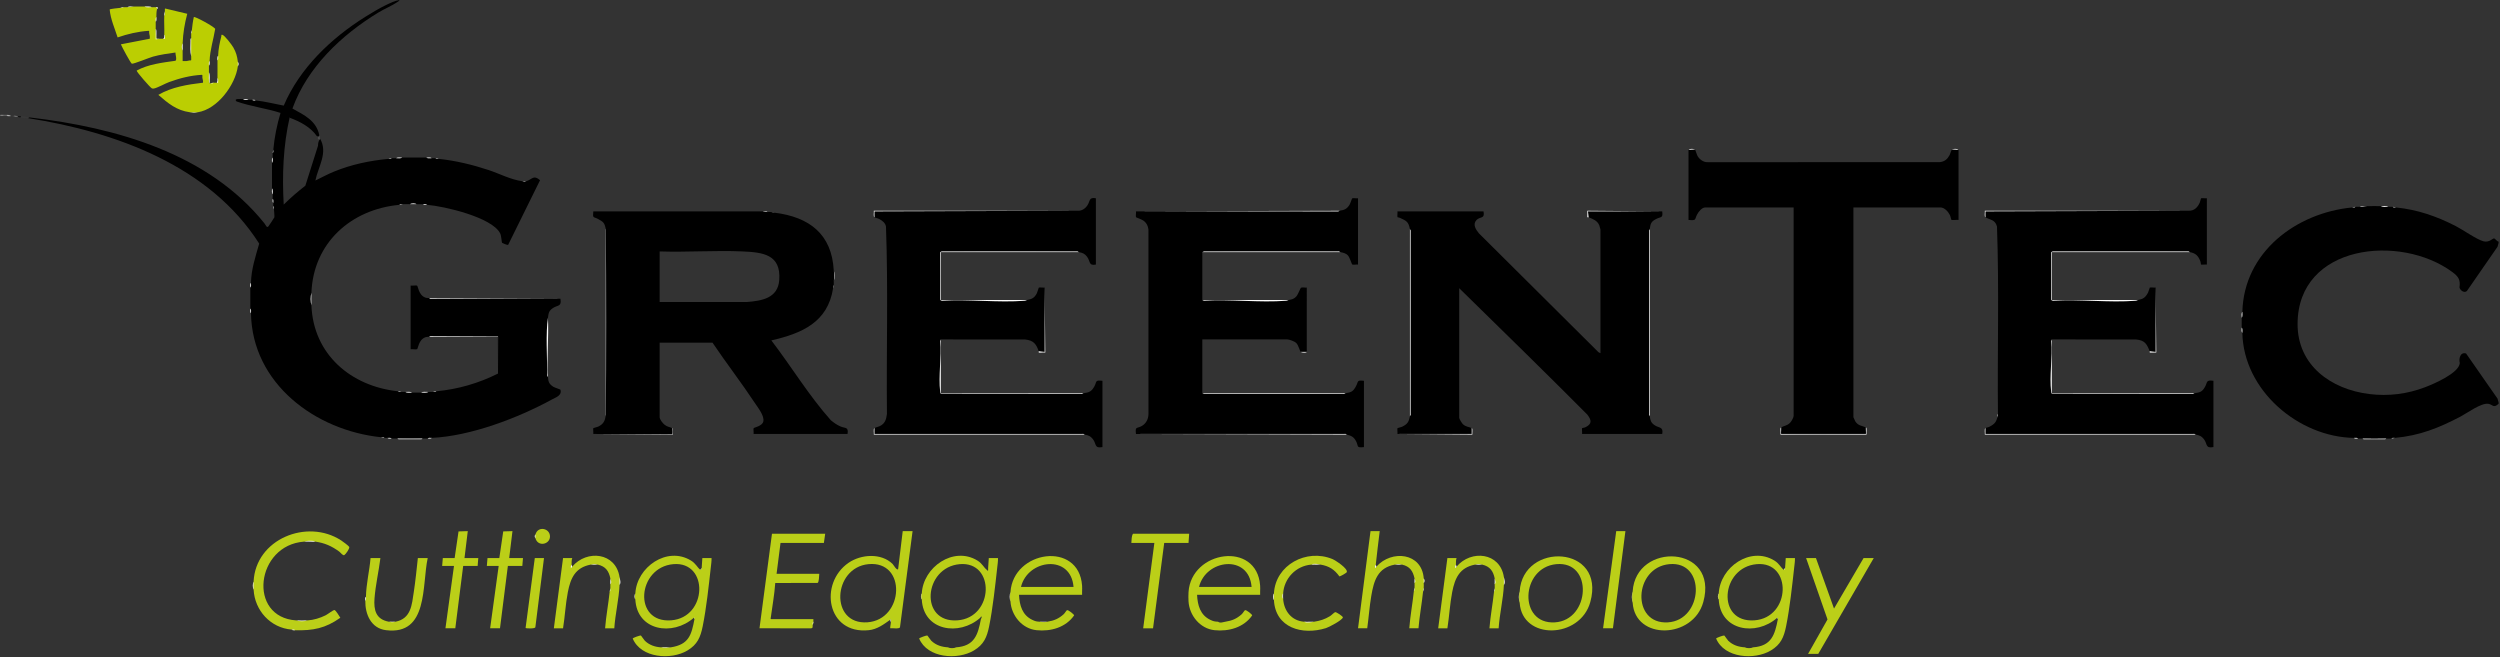<svg width="913" height="240" viewBox="0 0 913 240" fill="none" xmlns="http://www.w3.org/2000/svg">
<rect x="0" y="0" width="913" height="240" fill="#333333" stroke="none"/>
<g clip-path="url(#clip0_15428_2184)">
<path d="M869.537 75.287L872.177 75.527C872.729 75.53 873.31 75.486 873.856 75.527L875.056 75.766C883.004 76.591 889.844 78.98 896.895 82.594C899.53 83.945 904.48 87.472 906.959 88.12C909.156 88.695 910.293 86.953 910.892 87.07C911.233 87.136 911.884 88.195 912.486 88.234V88.714L912.093 90.12L900.915 106.265C900.019 107.152 898.422 106.088 898.201 104.955C898.613 102.152 897.79 100.97 895.569 99.332C876.573 85.322 839.21 89.205 839.075 118.233C839.005 133.423 851.27 142.181 865.289 143.905C872.324 144.769 879.114 143.898 885.65 141.41C888.825 140.202 897.996 136.278 898.322 132.607C897.863 130.884 898.552 128.441 900.617 129.099L912.092 145.572L912.486 146.976V147.456C910.552 149.241 910.37 147.722 908.752 147.471C906.116 147.062 901.071 150.827 898.575 152.136C890.604 156.317 883.664 159.082 874.576 159.924L873.376 160.163C872.742 160.201 872.093 160.144 871.457 160.163C868.604 160.415 865.674 160.381 862.819 160.163C862.26 160.162 861.699 160.171 861.139 160.163L859.7 159.924C839.321 159.596 819.305 142.488 818.911 121.561L818.671 119.643C818.661 118.448 818.663 117.242 818.671 116.047L818.911 113.889C819.463 92.048 838.561 77.748 858.98 75.766L860.18 75.527C860.732 75.48 861.305 75.562 861.859 75.527C862.723 75.341 863.603 75.261 864.499 75.287C866.165 75.225 867.868 75.28 869.537 75.287Z" fill="black"/>
<path d="M93.337 36.681C96.827 37.041 100.19 37.933 103.625 38.572C109.434 24.896 120.985 13.91 133.427 6.132C135.678 4.724 138.382 3.101 140.754 1.945C142.311 1.185 144.201 0.276 145.883 0C145.816 0.307 145.488 0.509 145.243 0.677C143.244 2.049 140.318 3.267 138.131 4.599C124.698 12.785 112.229 24.563 106.797 39.642C111.144 42.038 115.528 44.076 116.611 49.389C116.657 49.755 116.577 49.915 116.371 49.869L115.726 49.716C113.405 46.396 109.592 44.401 105.864 43.032L105.816 42.712C103.412 53.187 103.01 63.983 103.614 74.71C106.122 72.244 108.754 69.949 111.511 67.825C113.002 63.003 114.545 58.134 116.139 53.217C116.129 52.218 116.366 51.422 116.851 50.828V50.588C119.897 55.715 116.209 60.843 115.173 65.932C117.409 64.849 119.592 63.652 121.897 62.703C128.274 60.078 134.943 58.682 141.804 58.021L143.004 57.781C143.555 57.742 144.129 57.784 144.684 57.781L146.843 57.541C149.797 57.521 152.767 57.519 155.721 57.541L157.64 57.781C158.115 57.784 158.608 57.745 159.08 57.781L160.279 58.021C166.485 58.684 172.492 60.138 178.404 62.088C182.393 63.404 186.617 65.656 190.751 66.173C191.233 66.247 191.708 66.278 192.191 66.173C194.388 65.534 194.798 63.704 197.227 65.81L185.56 89.449C185.208 89.539 183.415 88.771 183.353 88.671C183.161 88.36 183.136 86.142 182.642 85.186C179.617 79.323 162.154 75.293 155.961 74.804L154.521 74.564C153.724 74.547 152.919 74.567 152.122 74.564C151.344 74.353 150.502 74.349 149.722 74.564C148.849 74.589 147.953 74.51 147.083 74.564L145.883 74.804C128.197 76.42 114.409 88.719 113.732 106.933C113.502 108.438 113.5 109.983 113.732 111.488C114.409 129.438 128.199 141.105 145.403 142.897C145.778 143.062 146.178 143.142 146.603 143.137C147.079 143.17 147.566 143.111 148.043 143.137L150.442 143.377C151.559 143.383 152.684 143.382 153.801 143.377L156.44 143.137C156.997 143.114 157.565 143.174 158.12 143.137C158.542 143.14 158.942 143.06 159.32 142.897C167.252 142.157 174.781 139.974 181.874 136.424L181.818 122.928C173.417 122.835 165.038 122.858 156.68 122.997C156.204 123.073 155.884 122.968 155.308 123.181C152.87 124.084 152.681 127.293 152.328 127.519C152.002 127.728 150.493 127.442 149.962 127.552V104.295C150.493 104.406 152.002 104.12 152.328 104.329C152.681 104.554 152.87 107.764 155.308 108.667C155.884 108.88 156.204 108.774 156.68 108.851L157.344 108.995L204.668 109.09C205.184 112.082 203.668 111.34 201.949 112.487C200.368 113.542 200.36 114.354 200.109 116.044C199.749 123.291 199.749 130.484 200.109 137.622C200.218 139.392 200.514 140.269 202.102 141.265C202.636 141.6 204.645 142.19 204.682 142.324C205.266 144.44 203.087 145.063 201.554 145.899C189.144 152.668 171.858 159.269 157.64 159.92L156.201 160.16C155.562 160.17 154.92 160.158 154.281 160.16C151.246 160.363 148.199 160.362 145.163 160.16C144.445 160.159 143.722 160.17 143.004 160.16L141.564 159.92C141.167 159.915 140.76 159.946 140.365 159.92L139.165 159.681C115.255 157.214 92.061 140.123 91.657 114.365L91.418 112.687C91.39 110.136 91.393 107.565 91.418 105.014L91.657 103.336C91.747 98.351 93.318 93.697 94.659 88.963C76.539 60.542 42.284 48.193 10.319 43.155C10.152 42.823 10.723 42.859 11.039 42.915C42.37 46.571 76.097 56.075 96.55 81.543C97.064 82.182 97.375 83.328 98.002 82.703C98.16 82.545 100.147 79.557 100.201 79.365C100.289 79.053 100.088 77.056 100.055 76.483L99.815 75.284C99.791 74.888 99.82 74.482 99.815 74.085L99.575 72.646C99.567 72.088 99.578 71.527 99.575 70.968L99.335 68.81C99.314 65.699 99.312 62.571 99.335 59.459L99.575 57.541C99.58 56.986 99.543 56.416 99.575 55.863L99.815 54.664C100.239 50.068 101.123 45.649 102.455 41.238C97.183 39.537 91.59 38.892 86.379 37.041C85.137 35.861 87.976 36.196 88.778 36.202L90.698 36.442C91.177 36.445 91.659 36.429 92.137 36.442L93.337 36.681Z" fill="black"/>
<path d="M541.78 77.198C542.371 80.008 540.497 79.043 539.26 80.314C537.684 81.935 538.973 83.821 540.108 85.223L583.768 128.629L584.489 128.988V83.792C584.489 83.712 584.138 82.484 584.063 82.3C583.353 80.557 581.764 79.998 580.17 79.356C579.743 79.259 579.769 77.19 579.917 77.078L607.043 77.198C607.403 79.758 606.497 79.115 604.875 79.947C602.917 80.951 602.792 81.662 602.484 83.672C602.256 106.119 602.257 129.549 602.484 152.005C602.752 153.579 602.885 154.362 604.324 155.321C605.904 156.375 607.554 155.786 607.043 158.479H577.771C577.855 158.046 577.635 156.527 577.795 156.344C577.845 156.286 578.578 156.224 578.86 156.093C581.487 154.87 581.292 153.479 579.685 151.411C564.224 135.873 548.56 120.577 532.903 105.251V152.604C532.903 152.966 533.89 154.558 534.224 154.88C535.312 155.928 536.371 155.843 537.462 156.321C537.653 156.733 537.666 158.46 537.472 158.599L510.349 158.479C510.433 158.045 510.212 156.53 510.373 156.344C510.433 156.275 511.684 156.026 512.118 155.811C514.022 154.866 514.506 154.056 514.908 152.005C515.136 129.559 515.135 106.128 514.908 83.672C514.371 80.934 513.622 80.653 511.23 79.545C510.987 79.433 510.425 79.385 510.377 79.33C510.209 79.14 510.435 77.631 510.349 77.198L541.78 77.198Z" fill="black"/>
<path d="M489.231 76.966C490.921 76.679 491.781 76.41 492.79 74.887C493.132 74.371 493.711 72.514 493.823 72.442C494.129 72.245 495.457 72.511 495.949 72.41V96.626C495.456 96.525 494.131 96.792 493.823 96.594C493.667 96.494 492.909 93.97 492.242 93.258C491.519 92.486 490.457 92.264 489.471 92.071C472.901 91.842 455.654 91.851 439.084 92.071V109.573C449.567 109.829 460.044 109.829 470.516 109.573C471.772 109.352 472.466 109.283 473.406 108.266C474.038 107.581 474.902 105.238 475.065 105.128C475.508 104.829 476.662 105.105 477.235 105.017L477.234 128.515C476.549 128.763 475.768 128.687 475.075 128.515C474.562 128.063 474.256 126.029 473.279 125.155C472.739 124.671 470.832 123.959 470.156 123.959H439.084V143.62C456.275 143.839 474.199 143.85 491.391 143.62C493.505 143.26 494.144 142.994 495.195 141.068C496.178 139.269 495.369 138.76 498.109 139.064V163.281C495.226 163.604 496.188 163.004 495.273 161.2C494.483 159.644 493.535 159.108 491.87 158.725L491.214 158.579L414.851 158.485C414.522 155.619 415.133 156.591 416.898 155.616C418.545 154.707 419.41 153.051 419.42 151.183L419.411 83.797C419.227 82.48 418.77 81.507 417.735 80.676C417.034 80.113 414.968 79.463 414.883 79.331C414.686 79.022 414.951 77.701 414.851 77.205C439.674 77.24 464.468 77.16 489.231 76.966Z" fill="black"/>
<path d="M805.948 72.403V96.62C805.547 96.549 803.918 96.728 803.799 96.609C803.76 96.568 803.731 95.838 803.6 95.493C802.805 93.405 801.899 92.493 799.71 92.064C782.964 91.879 766.199 91.855 749.415 91.99L749.083 92.184C749.292 97.758 749.289 103.795 749.083 109.447C749.167 109.401 749.261 109.462 749.365 109.63C759.846 109.811 770.31 109.79 780.755 109.567C782.718 109.194 783.471 108.692 784.447 106.902C784.677 106.48 785.027 105.105 785.101 105.04C785.295 104.871 786.795 105.097 787.233 105.011L787.354 128.62C787.272 128.709 785.116 128.62 785.074 128.269C783.978 125.55 783.307 124.312 780.126 123.982L749.323 123.953C749.1 130.513 749.084 137.074 749.276 143.637C766.656 143.814 784.027 143.807 801.39 143.613C803.322 143.327 804.167 143.191 805.235 141.342C806.234 139.613 805.503 138.661 808.348 139.058V163.274C805.292 163.828 806.224 162.121 804.874 160.392C803.968 159.232 803.259 158.991 801.87 158.719L801.208 158.575L724.989 158.6C724.901 158.526 724.925 156.607 725.09 156.321C725.424 156.135 726.135 156.074 726.62 155.811C728.192 154.959 728.985 154.288 729.409 152.485C729.4 152.048 729.48 151.648 729.649 151.286C729.42 128.443 730.109 105.492 729.298 82.704C728.555 80.102 726.844 80.386 725.09 79.357C724.905 78.894 724.859 77.222 725.12 77.077L799.23 76.959C801.311 77.056 802.551 75.762 803.351 74.004C803.529 73.613 803.75 72.481 803.813 72.427C803.998 72.267 805.514 72.488 805.948 72.403Z" fill="black"/>
<path d="M400.214 72.407V96.623C397.468 97.155 398.246 95.362 396.98 93.741C396.075 92.582 395.365 92.34 393.976 92.068C377.23 91.883 360.465 91.859 343.68 91.993L343.349 92.188C343.558 97.757 343.555 103.828 343.349 109.451C343.433 109.405 343.526 109.466 343.631 109.634C354.112 109.815 364.575 109.794 375.021 109.571C376.85 109.226 377.755 108.835 378.661 107.094C378.878 106.678 379.285 105.115 379.367 105.044C379.56 104.875 381.061 105.1 381.499 105.015L381.62 128.623C381.536 128.712 379.353 128.637 379.34 128.272C378.41 125.556 377.388 124.297 374.391 123.986L343.589 123.957C343.365 130.517 343.35 137.078 343.542 143.641C360.921 143.818 378.293 143.81 395.655 143.617C397.748 143.307 398.6 143.058 399.691 141.057C400.613 139.369 399.79 138.743 402.613 139.062V163.278C399.558 163.832 400.49 162.125 399.14 160.396C398.234 159.236 397.524 158.994 396.135 158.722L395.474 158.579L319.254 158.604C319.166 158.53 319.191 156.611 319.355 156.325C319.992 155.97 321.03 155.865 321.835 155.326C323.39 154.284 323.663 152.928 323.91 151.166C323.686 128.363 324.382 105.457 323.558 82.713C323.312 81.432 322.282 80.63 321.199 80.036C320.586 79.7 319.775 79.594 319.355 79.36C319.17 78.898 319.125 77.226 319.385 77.081L393.496 76.963C395.022 77.088 396.336 76.194 397.142 74.971C398.167 73.416 397.615 71.917 400.214 72.407Z" fill="black"/>
<path d="M619.041 54.661C619.155 54.713 619.694 56.55 619.951 56.989C620.702 58.268 622.172 59.322 623.71 59.227L708.418 59.218C710.238 58.981 711.187 58.139 712.026 56.588C712.261 56.154 712.591 54.743 712.857 54.661C713.623 54.378 714.472 54.503 715.256 54.661L715.257 80.317C714.772 80.221 712.836 80.462 712.64 80.292C712.571 80.232 712.322 78.982 712.106 78.548C711.498 77.325 710.137 75.76 708.658 75.76H676.866V152.365C676.866 152.447 677.42 153.67 677.536 153.854C678.583 155.522 679.928 155.428 681.425 156.082C681.603 156.829 681.677 157.803 681.425 158.479C671.397 158.689 660.588 158.689 650.473 158.479C650.21 157.831 650.305 156.831 650.473 156.082C651.533 155.459 652.619 155.515 653.722 154.413C654.2 153.935 655.032 152.502 655.032 151.886V75.76H622.76C621.54 75.76 620.311 77.32 619.791 78.308C618.804 80.183 619.697 80.596 616.641 80.317L616.642 54.661C617.419 54.507 618.272 54.375 619.041 54.661Z" fill="black"/>
<path d="M52.786 2.395L55.425 2.635C55.9 2.647 56.394 2.594 56.865 2.635C57.4 2.72 57.622 2.82 57.344 3.354C57.095 4.366 57.129 5.214 57.105 6.231L56.865 7.91C56.855 8.786 56.858 9.671 56.865 10.547C56.895 11.816 57.008 13.045 57.202 14.236L58.304 14.144C58.698 14.164 59.11 14.156 59.504 14.144C60.272 14.015 60.221 13.291 59.984 12.705C60.088 10.399 59.881 8.057 59.984 5.752C60.139 5.21 60.219 4.651 60.224 4.073C60.274 3.831 60.092 3.103 60.347 3.111L68.383 5.035C67.435 8.609 66.84 12.117 66.702 15.822C66.477 16.681 66.492 17.598 66.702 18.459C66.713 19.735 66.695 21.021 66.701 22.297C67.172 22.265 67.675 22.343 68.142 22.296L69.341 22.056C69.513 22.03 69.773 22.185 69.832 21.902C69.843 21.474 69.811 21.045 69.821 20.617C69.662 18.389 69.546 16.109 69.821 13.904C69.839 13.347 69.787 12.78 69.821 12.226L70.061 11.027C70.236 9.406 70.421 7.819 70.783 6.231C71.172 5.896 78.226 9.738 78.588 10.556C77.953 14.447 76.681 18.261 76.539 22.296L76.299 23.974C76.291 24.771 76.296 25.575 76.299 26.372C76.367 27.736 76.447 29.094 76.539 30.448C76.573 30.465 76.73 30.459 76.779 30.448L77.979 30.208C78.374 30.175 78.782 30.228 79.179 30.208C79.71 29.835 79.605 29.068 79.419 28.529C79.47 26.378 79.398 24.209 79.419 22.056L79.659 20.378C79.722 18.021 80.238 15.555 80.826 13.264C80.901 12.97 80.695 12.564 81.213 12.709C82.096 12.957 84.686 16.404 85.218 17.34C86.224 19.114 86.606 20.525 86.857 22.535C87.032 23.087 87.032 23.66 86.857 24.214C85.938 31.088 79.361 39.904 72.221 40.997C71.266 41.097 70.298 41.088 69.341 40.997C64.491 40.329 61.393 37.748 57.829 34.643C62.746 31.778 68.542 30.852 74.137 30.202C74.138 29.974 74.176 29.709 74.14 29.488L73.9 28.29C73.868 28.016 74.038 27.378 73.763 27.326C69.629 27.536 65.639 28.559 61.779 29.964C60.332 30.491 57.406 32.133 56.202 32.326C55.878 32.378 55.745 32.394 55.432 32.249C54.849 31.979 49.815 26.194 49.905 25.777C54.219 23.43 59.274 22.883 64.079 22.192C64.689 21.779 64.036 19.838 64.061 19.177C61.296 19.566 58.549 19.944 55.853 20.685C54.533 21.048 48.777 23.414 48.155 23.266C47.759 23.171 44.506 17.097 44.141 16.19L54.703 14.141C54.693 13.833 54.746 13.485 54.705 13.184L54.465 11.986C54.437 11.754 54.601 11.328 54.334 11.254C50.433 11.488 46.629 12.407 42.952 13.666C41.882 10.321 40.386 7.04 40.055 3.491C40.103 3.231 43.384 2.931 43.908 2.875L45.108 2.635C45.581 2.594 46.072 2.668 46.547 2.635C47.41 2.448 48.29 2.368 49.187 2.395C50.377 2.353 51.593 2.39 52.786 2.395Z" fill="#BBCE02"/>
<path d="M725.094 156.32L725.092 158.479L801.062 158.461C801.392 158.325 801.737 158.691 801.874 158.718L724.853 158.719C724.959 158.116 724.589 156.601 725.094 156.32Z" fill="#FCFCFC"/>
<path d="M319.359 156.32L319.358 158.479L395.328 158.461C395.658 158.325 396.003 158.691 396.139 158.718L319.118 158.719C319.224 158.116 318.855 156.602 319.359 156.32Z" fill="#FCFCFC"/>
<path d="M491.871 158.719L414.852 158.479L491.06 158.462C491.402 158.321 491.729 158.686 491.871 158.719Z" fill="#FCFCFC"/>
<path d="M393.5 76.962L319.358 77.201L319.359 79.36C318.855 79.079 319.224 77.564 319.118 76.961L393.5 76.962Z" fill="#FCFCFC"/>
<path d="M799.235 76.962L725.093 77.201L725.094 79.36C724.588 79.063 724.96 77.573 724.853 76.961L799.235 76.962Z" fill="#FCFCFC"/>
<path d="M489.232 76.961C489.102 76.983 488.743 77.352 488.421 77.218L414.852 77.201L489.232 76.961Z" fill="#FCFCFC"/>
<path d="M514.906 152.005V83.672C514.933 83.808 515.299 84.153 515.164 84.483V151.194C515.299 151.524 514.933 151.868 514.906 152.005Z" fill="#FCFCFC"/>
<path d="M602.482 152.005C602.46 151.875 602.091 151.516 602.224 151.194L602.224 84.483C602.091 84.166 602.463 83.795 602.482 83.672V152.005Z" fill="#FCFCFC"/>
<path d="M221.227 151.765V83.672C221.253 83.809 221.62 84.153 221.484 84.483L221.484 150.954C221.618 151.276 221.249 151.635 221.227 151.765Z" fill="#FCFCFC"/>
<path d="M275.689 77.205C256.018 77.175 236.335 77.227 216.664 77.205H275.689Z" fill="#FCFCFC"/>
<path d="M491.392 143.617C491.262 143.639 490.903 144.008 490.581 143.874L439.673 143.868L439.086 143.617H491.392Z" fill="#FCFCFC"/>
<path d="M749.328 123.953L749.327 143.615L801.394 143.614C801.273 143.632 800.899 144.005 800.583 143.871L749.482 143.82C749.074 143.704 749.12 143.38 749.077 143.026C748.381 137.385 749.629 130.335 749.078 124.539L749.328 123.953Z" fill="#FCFCFC"/>
<path d="M343.594 123.953L343.593 143.615L395.66 143.614C395.539 143.632 395.165 144.005 394.849 143.871L343.747 143.82C343.34 143.704 343.386 143.38 343.342 143.026C342.646 137.385 343.895 130.335 343.343 124.539L343.594 123.953Z" fill="#FCFCFC"/>
<path d="M393.978 92.068H343.591V109.571H375.023C374.852 109.603 374.665 109.791 374.212 109.829C364.614 110.63 353.896 109.183 344.179 109.823C343.933 109.875 343.352 109.65 343.352 109.451V92.188C343.352 91.99 343.933 91.764 344.179 91.817L393.167 91.811C393.497 91.676 393.842 92.042 393.978 92.068Z" fill="#FCFCFC"/>
<path d="M489.473 92.068H439.086L439.673 91.818L488.661 91.811C488.991 91.676 489.336 92.042 489.473 92.068Z" fill="#FCFCFC"/>
<path d="M799.713 92.068H749.326V109.571H780.758C780.585 109.604 780.401 109.791 779.946 109.829C770.344 110.626 759.634 109.186 749.914 109.823C749.668 109.875 749.086 109.65 749.086 109.451V92.188C749.086 91.99 749.668 91.764 749.914 91.817L798.901 91.811C799.231 91.676 799.576 92.042 799.713 92.068Z" fill="#FCFCFC"/>
<path d="M204.667 109.091L157.491 109.109C157.172 109.242 156.807 108.872 156.68 108.852L204.667 109.091Z" fill="#FCFCFC"/>
<path d="M650.47 156.086C650.555 156.392 650.35 158.484 650.47 158.484H681.422C681.542 158.484 681.336 156.392 681.422 156.086C681.933 156.309 681.547 158.142 681.662 158.723H650.23C650.345 158.082 649.955 156.388 650.47 156.086Z" fill="#FCFCFC"/>
<path d="M470.518 109.57C470.359 109.598 470.157 109.79 469.706 109.828C460.104 110.625 449.393 109.186 439.673 109.821L439.086 109.57H470.518Z" fill="#FCFCFC"/>
<path d="M245.456 156.32C245.961 156.541 245.59 158.164 245.698 158.719L216.664 158.478L245.458 158.479L245.456 156.32Z" fill="#FCFCFC"/>
<path d="M607.045 77.202L579.931 77.201L580.172 79.36C580.049 79.31 579.714 79.507 579.68 79.217L579.691 76.961L607.045 77.202Z" fill="#FCFCFC"/>
<path d="M537.464 156.32C537.968 156.541 537.598 158.164 537.706 158.719L510.352 158.478L537.466 158.479L537.464 156.32Z" fill="#FCFCFC"/>
<path d="M381.5 105.016L381.742 128.754C381.288 128.661 379.528 128.885 379.343 128.745C379.276 128.694 379.382 128.392 379.341 128.273L381.502 128.514L381.5 105.016Z" fill="#FCFCFC"/>
<path d="M787.234 105.016L787.475 128.754L785.217 128.764C784.927 128.73 785.124 128.396 785.074 128.273L787.235 128.514L787.234 105.016Z" fill="#FCFCFC"/>
<path d="M181.873 136.424L181.874 122.996L156.68 122.997C156.807 122.977 157.172 122.607 157.491 122.74L181.888 122.862L181.873 136.424Z" fill="#FCFCFC"/>
<path d="M200.111 137.626C199.714 137.377 199.871 136.716 199.867 136.31C199.803 130.294 199.267 121.732 200.111 116.047C200.433 123.128 199.679 130.589 200.111 137.626Z" fill="#FCFCFC"/>
<path d="M154.282 160.164C154.032 160.562 153.371 160.403 152.965 160.408C150.808 160.435 148.638 160.431 146.48 160.408C146.075 160.404 145.413 160.561 145.164 160.164C148.199 160.171 151.246 160.173 154.282 160.164Z" fill="#FCFCFC"/>
<path d="M871.45 160.164C871.201 160.562 870.54 160.403 870.134 160.408C868.136 160.433 866.127 160.429 864.129 160.408C863.723 160.404 863.062 160.561 862.812 160.164C865.68 160.173 868.586 160.251 871.45 160.164Z" fill="#FCFCFC"/>
<path d="M69.82 20.62C69.397 18.972 69.558 16.953 69.576 15.222C69.581 14.816 69.423 14.155 69.82 13.906C69.749 16.137 69.875 18.388 69.82 20.62Z" fill="#FCFCFC"/>
<path d="M11.04 42.917C10.682 42.743 10.358 43.151 10.32 43.157C9.673 43.26 8.222 42.993 7.441 42.917C6.931 42.672 7.222 42.542 7.681 42.438C8.81 42.55 10.01 42.797 11.04 42.917Z" fill="#373737"/>
<path d="M56.87 10.547C57.472 11.047 56.867 13.908 57.108 14.145C57.506 14.161 57.911 14.123 58.309 14.143L56.869 14.384C56.862 13.108 56.88 11.823 56.87 10.547Z" fill="#FCFCFC"/>
<path d="M113.731 111.485C113.33 110.198 113.328 108.236 113.731 106.93C113.677 108.392 113.676 110.023 113.731 111.485Z" fill="#FCFCFC"/>
<path d="M76.545 30.451C76.118 30.227 76.308 27.13 76.305 26.375C76.848 27.541 76.407 29.15 76.545 30.451Z" fill="#FCFCFC"/>
<path d="M304.484 102.617C304.531 101.401 304.547 99.992 304.484 98.781C304.884 99.753 304.89 101.595 304.484 102.617Z" fill="#FCFCFC"/>
<path d="M72.223 41C70.781 41.221 70.776 41.197 69.344 41H72.223Z" fill="#FCFCFC"/>
<path d="M156.444 143.135C155.811 143.576 154.634 143.371 153.805 143.375C154.449 142.91 155.601 143.17 156.444 143.135Z" fill="#FCFCFC"/>
<path d="M49.186 2.397C48.522 2.421 47.379 2.58 46.547 2.637C47.196 2.117 48.355 2.509 49.186 2.397Z" fill="#FCFCFC"/>
<path d="M55.428 2.636C54.59 2.615 53.429 2.85 52.789 2.396C53.618 2.4 54.795 2.195 55.428 2.636Z" fill="#FCFCFC"/>
<path d="M66.702 18.458C66.292 17.849 66.302 16.381 66.702 15.82C66.669 16.692 66.694 17.585 66.702 18.458Z" fill="#FCFCFC"/>
<path d="M872.171 75.526C871.34 75.52 870.165 75.729 869.531 75.287C870.361 75.29 871.538 75.086 872.171 75.526Z" fill="#FCFCFC"/>
<path d="M864.499 75.28C863.826 75.305 862.704 75.465 861.859 75.52C862.509 74.999 863.667 75.392 864.499 75.28Z" fill="#FCFCFC"/>
<path d="M150.446 143.373C149.694 143.369 148.599 143.572 148.047 143.133C148.814 143.175 149.88 142.907 150.446 143.373Z" fill="#FCFCFC"/>
<path d="M152.126 74.561C151.329 74.558 150.522 74.539 149.727 74.561C150.258 74.151 151.641 74.163 152.126 74.561Z" fill="#FCFCFC"/>
<path d="M715.251 54.662C714.599 54.783 713.395 54.494 712.852 54.662C713.337 54.264 714.72 54.253 715.251 54.662Z" fill="#FCFCFC"/>
<path d="M619.04 54.662C618.672 54.493 617.192 54.784 616.641 54.662C617.172 54.253 618.555 54.264 619.04 54.662Z" fill="#FCFCFC"/>
<path d="M3.84 42.193C4.05 42.261 4.047 42.341 3.84 42.433C3.358 42.382 2.822 42.599 2.401 42.193C2.347 42.054 2.507 41.974 2.88 41.953C3.375 41.976 3.73 42.185 3.84 42.193Z" fill="#AFAFAF"/>
<path d="M477.238 128.508C477.103 128.91 475.517 128.895 475.078 128.508H477.238Z" fill="#FCFCFC"/>
<path d="M99.578 70.97C99.144 70.497 99.343 69.488 99.338 68.812C99.772 69.285 99.575 70.295 99.578 70.97Z" fill="#FCFCFC"/>
<path d="M146.847 57.541C146.374 57.975 145.364 57.777 144.688 57.781C145.161 57.347 146.171 57.546 146.847 57.541Z" fill="#FCFCFC"/>
<path d="M818.667 116.041C818.671 115.365 818.473 114.356 818.907 113.883C818.889 114.565 819.111 115.562 818.667 116.041Z" fill="#FCFCFC"/>
<path d="M6.48 42.435C6.689 42.503 6.686 42.583 6.48 42.675C6.087 42.635 5.673 42.714 5.28 42.675C4.654 42.529 4.659 42.399 5.28 42.195C5.777 42.235 6.181 42.408 6.48 42.435Z" fill="#717171"/>
<path d="M59.988 12.703C60.414 12.967 60.189 13.69 60.228 14.143C59.989 14.153 59.748 14.134 59.508 14.142C60.209 13.847 59.96 13.322 59.988 12.703Z" fill="#FCFCFC"/>
<path d="M79.42 28.531C79.874 28.868 79.606 29.685 79.659 30.211C79.5 30.224 79.339 30.201 79.18 30.21C79.515 29.689 79.406 29.104 79.42 28.531Z" fill="#FCFCFC"/>
<path d="M90.701 36.443C90.1 36.439 89.179 36.63 88.781 36.203C89.382 36.208 90.303 36.016 90.701 36.443Z" fill="#FCFCFC"/>
<path d="M157.638 57.779C157.038 57.775 156.117 57.966 155.719 57.539C156.319 57.544 157.24 57.352 157.638 57.779Z" fill="#FCFCFC"/>
<path d="M99.336 59.457C99.34 58.857 99.149 57.937 99.576 57.539C99.571 58.139 99.763 59.059 99.336 59.457Z" fill="#FCFCFC"/>
<path d="M818.904 121.559C818.476 121.161 818.669 120.241 818.664 119.641C819.096 120.042 818.893 120.955 818.904 121.559Z" fill="#FCFCFC"/>
<path d="M5.283 42.199V42.678C4.839 42.634 4.365 42.493 3.844 42.439V42.199C4.319 42.231 4.809 42.161 5.283 42.199Z" fill="#373737"/>
<path d="M2.882 41.954L2.403 42.193C2.005 42.173 1.599 42.223 1.203 42.193C0.993 42.125 0.996 42.045 1.203 41.954C1.755 41.937 2.331 41.928 2.882 41.954Z" fill="#838383"/>
<path d="M7.684 42.433L7.444 42.913C7.13 42.882 6.799 42.705 6.484 42.673V42.433C6.878 42.47 7.291 42.394 7.684 42.433Z" fill="#0C0C0C"/>
<path d="M91.658 114.366C91.241 114.039 91.424 113.213 91.418 112.688C91.837 113.016 91.65 113.839 91.658 114.366Z" fill="#FCFCFC"/>
<path d="M56.871 7.913C56.877 7.387 56.694 6.561 57.111 6.234C57.099 6.762 57.294 7.583 56.871 7.913Z" fill="#FCFCFC"/>
<path d="M59.984 5.749C60.019 4.974 60.085 4.747 60.224 4.07C60.168 4.595 60.44 5.409 59.984 5.749Z" fill="#FCFCFC"/>
<path d="M86.859 24.217V22.539C86.875 22.661 87.132 22.909 87.132 23.378C87.133 23.852 86.876 24.09 86.859 24.217Z" fill="#FCFCFC"/>
<path d="M76.301 23.975C76.307 23.45 76.123 22.624 76.541 22.297C76.522 22.826 76.728 23.643 76.301 23.975Z" fill="#FCFCFC"/>
<path d="M79.418 22.053C79.423 21.528 79.241 20.701 79.658 20.375C79.644 20.903 79.842 21.723 79.418 22.053Z" fill="#FCFCFC"/>
<path d="M280.25 77.439C279.724 77.434 278.897 77.616 278.57 77.199C279.096 77.204 279.923 77.022 280.25 77.439Z" fill="#FCFCFC"/>
<path d="M91.418 105.014C91.423 104.489 91.241 103.662 91.658 103.336C91.649 103.863 91.838 104.686 91.418 105.014Z" fill="#FCFCFC"/>
<path d="M116.852 50.59C116.856 50.669 116.852 50.749 116.852 50.829C116.175 51.271 115.752 50.298 116.373 49.87L116.613 49.391C116.702 49.832 116.822 49.953 116.852 50.59Z" fill="#4A4A4A"/>
<path d="M192.19 66.172C191.124 66.482 191.497 66.265 190.75 66.172H192.19Z" fill="#FCFCFC"/>
<path d="M99.817 74.087C99.413 73.826 99.584 73.101 99.577 72.648C99.979 72.909 99.812 73.635 99.817 74.087Z" fill="#FCFCFC"/>
<path d="M155.963 74.807C155.51 74.771 154.792 74.992 154.523 74.567C155.018 74.578 155.542 74.429 155.963 74.807Z" fill="#FCFCFC"/>
<path d="M861.135 160.16C860.682 160.154 859.956 160.323 859.695 159.921C860.148 159.928 860.873 159.757 861.135 160.16Z" fill="#FCFCFC"/>
<path d="M157.643 159.919C157.382 160.322 156.656 160.151 156.203 160.158C156.469 159.745 157.188 159.939 157.643 159.919Z" fill="#FCFCFC"/>
<path d="M143.002 160.16C142.549 160.155 141.823 160.323 141.562 159.921C142.015 159.927 142.741 159.758 143.002 160.16Z" fill="#FCFCFC"/>
<path d="M69.34 22.055L68.141 22.294C68.287 22.279 68.953 22.113 69.34 22.055Z" fill="#FCFCFC"/>
<path d="M74.146 29.488C74.094 29.167 73.968 28.812 73.906 28.289L74.146 29.488Z" fill="#FCFCFC"/>
<path d="M146.606 143.138C146.221 143.124 145.611 143.287 145.406 142.898C145.843 142.944 146.513 143.132 146.606 143.138Z" fill="#FCFCFC"/>
<path d="M77.981 30.211C77.777 30.599 77.165 30.436 76.781 30.451C77.211 30.355 77.373 30.262 77.981 30.211Z" fill="#FCFCFC"/>
<path d="M93.34 36.68C92.963 36.641 92.348 36.847 92.141 36.44C92.564 36.452 92.99 36.333 93.34 36.68Z" fill="#FCFCFC"/>
<path d="M1.202 41.958V42.198C0.84 42.17 0.257 42.33 0 42.078C0 41.855 0.928 41.966 1.202 41.958Z" fill="#AEAEAE"/>
<path d="M99.578 55.863C99.611 55.319 99.802 54.837 99.818 54.664C99.804 55.048 99.967 55.658 99.578 55.863Z" fill="#FCFCFC"/>
<path d="M143.004 57.781C142.799 58.17 142.189 58.007 141.805 58.021C141.985 58.004 142.473 57.819 143.004 57.781Z" fill="#FCFCFC"/>
<path d="M160.278 58.021C159.893 58.007 159.283 58.17 159.078 57.781C159.625 57.823 160.003 57.992 160.278 58.021Z" fill="#FCFCFC"/>
<path d="M54.709 13.183C54.673 12.926 54.529 12.473 54.469 11.984L54.709 13.183Z" fill="#FCFCFC"/>
<path d="M69.82 12.222C69.855 11.665 70.038 11.233 70.06 11.023C70.046 11.408 70.209 12.017 69.82 12.222Z" fill="#FCFCFC"/>
<path d="M147.083 74.561C147.003 74.566 146.333 74.76 145.883 74.801C146.088 74.412 146.698 74.575 147.083 74.561Z" fill="#FCFCFC"/>
<path d="M100.052 76.48C100.048 76.4 99.843 75.775 99.812 75.281C100.201 75.486 100.038 76.096 100.052 76.48Z" fill="#FCFCFC"/>
<path d="M56.867 2.636C57.104 2.657 57.349 2.62 57.586 2.638C57.746 3.019 57.377 3.233 57.347 3.356C57.431 2.958 57.166 2.821 56.867 2.636Z" fill="#FCFCFC"/>
<path d="M874.575 159.921C874.4 159.937 873.92 160.128 873.375 160.16C873.58 159.772 874.19 159.935 874.575 159.921Z" fill="#FCFCFC"/>
<path d="M45.114 2.633C44.909 3.021 44.298 2.859 43.914 2.873C44.184 2.844 44.584 2.679 45.114 2.633Z" fill="#FCFCFC"/>
<path d="M140.364 159.918C139.815 159.883 139.362 159.699 139.164 159.678C139.549 159.692 140.159 159.53 140.364 159.918Z" fill="#FCFCFC"/>
<path d="M860.176 75.523C859.971 75.912 859.361 75.749 858.977 75.763C859.227 75.739 859.654 75.568 860.176 75.523Z" fill="#FCFCFC"/>
<path d="M875.051 75.763C874.667 75.749 874.056 75.912 873.852 75.523C874.397 75.564 874.783 75.735 875.051 75.763Z" fill="#FCFCFC"/>
<path d="M282.887 77.685C282.503 77.671 281.892 77.834 281.688 77.445C282.239 77.491 282.582 77.647 282.887 77.685Z" fill="#FCFCFC"/>
<path d="M304.241 105.254C304.255 104.869 304.092 104.259 304.481 104.055C304.435 104.636 304.297 104.892 304.241 105.254Z" fill="#FCFCFC"/>
<path d="M729.413 152.488C729.491 152.156 729.217 151.49 729.653 151.289L729.413 152.488Z" fill="#FCFCFC"/>
<path d="M159.317 142.898C159.112 143.287 158.502 143.124 158.117 143.138C158.206 143.132 158.865 142.941 159.317 142.898Z" fill="#FCFCFC"/>
<path d="M306.889 155.717C305.591 155.145 304.482 154.352 303.399 153.45C295.342 144.403 289.052 133.921 281.692 124.312C292.84 121.764 302.315 117.71 304.245 105.252L304.485 104.053C304.522 103.579 304.466 103.09 304.485 102.614C304.712 101.349 304.723 100.043 304.485 98.778C303.792 85.444 295.501 79.245 282.89 77.679L281.691 77.439C281.22 77.4 280.725 77.443 280.251 77.439L278.571 77.199C277.614 77.19 276.649 77.201 275.692 77.199H216.668C216.444 79.886 216.652 79.031 218.354 79.95C220.378 81.044 220.767 81.33 221.226 83.673C221.454 106.05 221.455 129.398 221.226 151.766C220.895 153.705 220.451 154.781 218.6 155.735C218.127 155.979 216.757 156.269 216.692 156.345C216.531 156.531 216.752 158.045 216.668 158.479L245.47 158.6C245.665 158.461 245.651 156.733 245.46 156.321C244.441 155.876 243.786 155.953 242.707 155.116C242.054 154.611 240.901 153.161 240.901 152.365V125.152H260.216C265.201 132.574 270.723 139.677 275.648 147.134C276.778 148.846 279.288 151.918 278.751 153.985C278.328 155.613 275.394 156.12 275.245 156.354C275.047 156.663 275.312 157.983 275.212 158.479H309.523C309.954 155.793 308.666 156.501 306.889 155.717ZM272.703 110.296L240.901 110.287V91.825C250.858 92.155 261.097 91.387 271.023 91.815C278.58 92.14 285.267 92.876 284.58 102.265C284.093 108.927 278.216 109.863 272.703 110.296Z" fill="black"/>
<path d="M115.172 197.801C113.83 197.587 112.434 197.565 111.093 197.801C93.391 199.038 90.287 225.451 108.214 226.573C109.557 226.815 110.949 226.817 112.293 226.573C114.528 226.433 116.927 225.707 118.934 224.697C119.578 224.373 121.675 222.807 122.052 222.769C122.611 222.712 123.911 225.069 124.289 225.608C118.82 229.471 114.364 230.332 107.734 230.169L106.534 229.929C98.796 229.319 93.009 222.933 92.618 215.304C92.384 214.362 92.391 213.369 92.618 212.426C93.3 196.89 112.135 189.242 124.604 197.367C125.113 197.699 127.368 199.349 127.538 199.726C127.797 200.301 126.183 202.5 125.728 202.731C125.22 202.989 124.38 201.797 123.888 201.438C121.127 199.423 118.585 198.293 115.172 197.801Z" fill="#BBCF18"/>
<path d="M296.801 228.257C296.693 228.72 297.017 229.395 296.202 229.457L277.367 229.454L281.925 194.93H301.36L300.881 198.288L285.043 198.285L283.605 209.555H299.201C299.123 210.242 299.131 212.693 298.567 212.879L283.124 212.911C282.823 217.223 282.03 221.48 281.459 225.757C281.395 226.235 281.452 226.054 281.8 226.1L297.043 226.098C297.045 226.417 297.043 226.738 297.041 227.058L296.801 228.257Z" fill="#BBCF18"/>
<path d="M509.39 206.197C503.123 207.334 501.735 212.059 500.792 217.625C500.13 221.527 499.856 225.534 499.312 229.454H495.953L500.512 193.969H503.871C503.379 198.044 502.866 202.113 502.431 206.197C502.296 207.152 502.376 207.392 502.671 206.916C508.233 200.692 519.282 201.837 519.947 211.232C520.138 211.771 520.173 212.374 519.947 212.91C519.95 213.539 519.991 214.206 519.947 214.828L519.707 216.027C519.25 220.509 518.398 224.96 518.027 229.454H514.668C515.018 224.877 515.889 220.35 516.348 215.787C516.513 215.412 516.593 215.013 516.588 214.588C516.632 214.051 516.588 213.457 516.588 212.91C516.773 212.384 516.773 211.824 516.588 211.232C515.975 208.503 514.893 206.864 512.029 206.197C511.147 206.056 510.271 206.083 509.39 206.197Z" fill="#BBCF18"/>
<path d="M226.259 210.754C226.451 211.74 226.451 212.699 226.259 213.631C226.019 218.865 224.689 224.211 224.34 229.456H220.981C221.334 224.958 222.197 220.511 222.66 216.029C222.826 215.654 222.906 215.255 222.9 214.83C222.939 214.357 222.881 213.867 222.9 213.392C223.091 212.703 223.091 211.984 222.9 211.234C222.343 208.517 221.147 206.852 218.341 206.199C217.46 206.058 216.583 206.079 215.702 206.199C210.099 207.277 208.385 211.09 207.38 216.225C206.537 220.534 206.325 225.111 205.625 229.456H202.266L205.625 203.801H208.984C208.657 204.612 208.817 205.402 208.744 206.199C208.608 207.155 208.688 207.395 208.984 206.918C214.279 200.663 224.876 201.712 226.259 210.754Z" fill="#BBCF18"/>
<path d="M549.22 210.754C549.412 211.74 549.412 212.699 549.22 213.631C548.979 218.865 547.65 224.211 547.301 229.456H543.942C544.295 224.958 545.158 220.511 545.621 216.029C545.786 215.654 545.866 215.255 545.861 214.83C545.9 214.357 545.842 213.867 545.861 213.392C546.052 212.703 546.052 211.984 545.861 211.234C545.304 208.517 544.108 206.852 541.302 206.199C540.421 206.058 539.544 206.079 538.663 206.199C533.06 207.277 531.346 211.09 530.341 216.225C529.498 220.534 529.286 225.111 528.586 229.456H525.227L528.586 203.801H531.945C531.617 204.612 531.778 205.402 531.705 206.199C531.569 207.155 531.649 207.395 531.945 206.918C537.24 200.663 547.837 201.712 549.22 210.754Z" fill="#BBCF18"/>
<path d="M663.185 203.797L669.783 222.254L680.58 203.797H684.299L664.025 238.802H660.306L667.406 226.217L659.586 203.797H663.185Z" fill="#BBCF18"/>
<path d="M482.277 206.197C481.145 206.002 480.026 206.002 478.918 206.197C473.316 206.626 468.951 211.197 468.6 216.746C468.376 217.36 468.375 218.05 468.6 218.664C468.88 223.1 471.665 226.718 476.278 227.056C477.466 227.25 478.666 227.25 479.877 227.056C482.043 226.729 483.798 226.179 485.667 225.049C486.277 224.68 487.066 223.816 487.565 223.567C487.94 223.38 490.506 225.119 490.425 225.479C490.199 226.493 485.382 229.032 484.248 229.386C475.629 232.077 465.761 229.339 465.241 219.144C465.011 218.366 465.016 217.525 465.241 216.746C465.775 206.277 477.161 200.267 486.591 204.163C487.732 204.635 492.251 207.592 491.86 208.919C491.767 209.234 489.426 210.561 489.139 210.493C487.324 207.953 485.351 206.718 482.277 206.197Z" fill="#BBCF18"/>
<path d="M133.648 217.943C133.722 213.245 134.939 208.481 135.327 203.797H138.926C138.326 208.61 137.134 213.734 136.77 218.545C136.444 222.857 137.307 226.219 142.046 227.054C142.846 227.157 143.645 227.17 144.445 227.054C150.154 225.895 150.405 220.886 151.129 216.111C151.748 212.034 152.151 207.895 152.603 203.797H156.202C154.043 213.741 156.492 232.037 140.993 230.144C135.48 229.471 133.338 224.315 133.408 219.382L133.648 217.943Z" fill="#BBCF18"/>
<path d="M434.286 194.93L434.046 198.286H425.169L421.09 229.456H417.491L421.57 198.286H413.172C413.275 197.238 413.197 195.75 413.772 194.93H434.286Z" fill="#BBCF18"/>
<path d="M166.035 203.797L167.459 194.071L170.833 193.969L169.634 203.797H174.673L174.433 206.675H169.155L166.275 229.452H162.676L165.795 206.675H161.477L161.716 203.797H166.035Z" fill="#BBCF18"/>
<path d="M182.356 203.797L183.779 194.071L187.154 193.969L185.955 203.797H190.993L190.753 206.675H185.475L182.596 229.452H178.997L182.116 206.675H177.797L178.037 203.797H182.356Z" fill="#BBCF18"/>
<path d="M593.603 193.969L589.044 229.454H585.445L590.244 193.969H593.603Z" fill="#BBCF18"/>
<path d="M198.667 203.797L195.515 229.059C195.368 229.697 191.953 229.515 191.945 229.328L195.308 203.797H198.667Z" fill="#BBCF18"/>
<path d="M195.553 196.603C195.398 196.132 195.359 195.636 195.553 195.164C196.486 191.914 200.949 192.935 200.852 196.005C200.764 198.844 196.467 199.788 195.553 196.603Z" fill="#BBCF18"/>
<path d="M115.173 197.8C113.827 197.867 112.433 197.706 111.094 197.8C111.963 197.44 113.438 197.459 114.361 197.543C114.801 197.583 115.053 197.783 115.173 197.8Z" fill="#FCFCFC"/>
<path d="M554.974 220.099C554.57 218.97 554.572 217.137 554.974 216.023C554.9 217.256 554.896 218.869 554.974 220.099Z" fill="#FCFCFC"/>
<path d="M596.248 220.099C595.844 218.97 595.845 217.137 596.248 216.023C596.173 217.256 596.169 218.869 596.248 220.099Z" fill="#FCFCFC"/>
<path d="M112.29 226.578C111.176 226.98 109.341 226.982 108.211 226.578C109.441 226.655 111.059 226.655 112.29 226.578Z" fill="#FCFCFC"/>
<path d="M479.872 227.055C478.768 227.221 477.386 227.634 476.273 227.055C477.459 227.142 478.684 226.993 479.872 227.055Z" fill="#FCFCFC"/>
<path d="M244.982 236.404C243.87 236.577 242.436 236.982 241.383 236.404C242.571 236.479 243.791 236.35 244.982 236.404Z" fill="#FCFCFC"/>
<path d="M482.273 206.197C481.167 206.257 480.014 206.113 478.914 206.197C479.951 205.623 481.243 206.022 482.273 206.197Z" fill="#FCFCFC"/>
<path d="M369.029 219.622C368.629 218.819 368.622 217.119 369.029 216.266C368.965 217.287 368.966 218.601 369.029 219.622Z" fill="#FCFCFC"/>
<path d="M92.616 215.307C92.216 214.667 92.207 213.118 92.616 212.43C92.576 213.343 92.569 214.396 92.616 215.307Z" fill="#FCFCFC"/>
<path d="M549.219 213.627C549.262 212.674 549.188 211.704 549.219 210.75C549.345 211.576 549.834 212.839 549.219 213.627Z" fill="#FCFCFC"/>
<path d="M226.266 213.627C226.309 212.674 226.235 211.704 226.266 210.75C226.392 211.576 226.88 212.839 226.266 213.627Z" fill="#FCFCFC"/>
<path d="M541.303 206.196H538.664C539.943 205.95 539.947 205.88 541.303 206.196Z" fill="#FCFCFC"/>
<path d="M218.342 206.196H215.703C216.982 205.95 216.986 205.88 218.342 206.196Z" fill="#FCFCFC"/>
<path d="M512.03 206.192H509.391C510.667 205.96 510.661 205.873 512.03 206.192Z" fill="#FCFCFC"/>
<path d="M382.46 227.056C381.713 227.174 380.539 227.678 379.82 227.056C380.693 227.107 381.585 227.02 382.46 227.056Z" fill="#FEFEFE"/>
<path d="M144.446 227.055C143.141 227.32 143.303 227.276 142.047 227.055H144.446Z" fill="#FCFCFC"/>
<path d="M465.241 219.14C464.842 218.655 464.831 217.273 465.241 216.742C465.202 217.499 465.202 218.383 465.241 219.14Z" fill="#FCFCFC"/>
<path d="M222.903 213.384C222.933 212.669 222.883 211.943 222.903 211.227C223.027 211.828 223.526 212.759 222.903 213.384Z" fill="#FCFCFC"/>
<path d="M545.857 213.384C545.886 212.669 545.836 211.943 545.857 211.227C545.98 211.828 546.479 212.759 545.857 213.384Z" fill="#FCFCFC"/>
<path d="M232.022 218.9C231.618 218.453 231.618 217.189 232.022 216.742C231.987 217.429 231.987 218.213 232.022 218.9Z" fill="#FCFCFC"/>
<path d="M627.678 218.9C627.274 218.453 627.274 217.189 627.678 216.742C627.643 217.429 627.644 218.213 627.678 218.9Z" fill="#FCFCFC"/>
<path d="M336.631 218.9C336.227 218.453 336.227 217.189 336.631 216.742C336.597 217.429 336.597 218.213 336.631 218.9Z" fill="#FCFCFC"/>
<path d="M468.598 218.66C468.198 218.292 468.195 217.12 468.598 216.742C468.561 217.335 468.561 218.068 468.598 218.66Z" fill="#FCFCFC"/>
<path d="M325.357 227.291L325.117 226.332C325.244 226.242 325.307 225.825 325.595 225.853C325.823 226.412 325.408 226.957 325.357 227.291Z" fill="#FCFCFC"/>
<path d="M516.586 212.905V211.227C516.685 211.668 517.215 212.41 516.586 212.905Z" fill="#FCFCFC"/>
<path d="M519.945 212.905C519.943 212.351 519.984 211.777 519.945 211.227C520.285 211.632 520.389 212.543 519.945 212.905Z" fill="#FCFCFC"/>
<path d="M195.55 196.603C195.482 196.365 195.258 196.273 195.283 195.768C195.3 195.425 195.512 195.295 195.55 195.164V196.603Z" fill="#FCFCFC"/>
<path d="M133.405 219.384C133.411 218.931 133.242 218.206 133.645 217.945C133.638 218.398 133.809 219.123 133.405 219.384Z" fill="#FCFCFC"/>
<path d="M208.984 206.915C208.855 207.066 208.795 207.403 208.506 207.394C208.288 206.945 208.727 206.383 208.744 206.195L208.984 206.915Z" fill="#FCFCFC"/>
<path d="M502.671 206.915C502.543 207.057 502.485 207.406 502.193 207.394C501.977 206.938 502.409 206.398 502.431 206.195L502.671 206.915Z" fill="#FCFCFC"/>
<path d="M531.945 206.915C531.816 207.066 531.756 207.403 531.467 207.394C531.249 206.945 531.687 206.383 531.705 206.195L531.945 206.915Z" fill="#FCFCFC"/>
<path d="M651.91 207.391C651.891 207.708 651.925 208.032 651.908 208.348C651.447 208.483 651.491 208.16 651.43 208.11L651.91 207.391Z" fill="#FCFCFC"/>
<path d="M516.344 215.785C516.39 215.323 516.573 214.716 516.584 214.586C516.57 214.97 516.733 215.58 516.344 215.785Z" fill="#FCFCFC"/>
<path d="M222.664 216.027C222.711 215.571 222.894 214.954 222.904 214.828C222.89 215.212 223.053 215.822 222.664 216.027Z" fill="#FCFCFC"/>
<path d="M519.71 216.027C519.724 215.643 519.561 215.033 519.95 214.828C519.911 215.378 519.737 215.762 519.71 216.027Z" fill="#FCFCFC"/>
<path d="M545.617 216.027C545.664 215.571 545.847 214.954 545.857 214.828C545.843 215.212 546.006 215.822 545.617 216.027Z" fill="#FCFCFC"/>
<path d="M256.253 207.391C256.234 207.708 256.269 208.032 256.252 208.348C255.791 208.483 255.835 208.16 255.773 208.11L256.253 207.391Z" fill="#FCFCFC"/>
<path d="M253.615 226.093L253.375 225.613C253.508 225.496 253.564 225.114 253.852 225.134C254.03 225.545 253.652 225.894 253.615 226.093Z" fill="#EDF2C4"/>
<path d="M649.271 226.093L649.031 225.613C649.164 225.496 649.22 225.114 649.509 225.134C649.687 225.545 649.309 225.894 649.271 226.093Z" fill="#EDF2C4"/>
<path d="M296.803 228.254C296.817 227.869 296.655 227.259 297.043 227.055C297.039 227.724 296.913 227.786 296.803 228.254Z" fill="#FCFCFC"/>
<path d="M107.731 230.173C107.307 230.163 106.882 230.278 106.531 229.934C106.913 229.964 107.524 229.773 107.731 230.173Z" fill="#FCFCFC"/>
<path d="M652.153 203.8C652.1 205.002 651.985 206.193 651.913 207.396C651.854 207.823 651.694 208.063 651.434 208.116C650.211 207.123 649.781 205.803 648.001 204.712C639.263 199.358 628.168 207.11 627.68 216.747C627.454 217.443 627.454 218.207 627.68 218.905C628.256 230.382 641.296 232.454 649.034 225.618L649.289 225.613C649.37 225.108 649.365 225.269 649.274 226.098C648.197 231.802 646.941 235.962 640.156 236.408C639.468 236.816 637.917 236.807 637.277 236.408C634.96 236.272 632.893 235.65 631.161 234.008C630.847 233.711 629.803 232.093 629.683 232.073C629.369 232.023 626.814 232.906 626.727 233.193C629.728 240.362 640.718 241.136 646.707 237.559C650.33 235.396 651.467 232.747 652.279 228.74C653.618 222.128 654.487 214.017 655.238 207.242C655.365 206.1 655.547 204.953 655.512 203.8H652.153ZM640.726 226.546C626.704 227.578 628.355 207.176 641.546 206.029C654.575 204.897 654.084 225.562 640.726 226.546Z" fill="#BBCF18"/>
<path d="M361.106 203.8C361.053 205.002 360.938 206.193 360.867 207.396C360.848 207.713 360.882 208.037 360.865 208.354C360.404 208.488 360.448 208.166 360.387 208.116C359.164 207.123 358.734 205.803 356.954 204.712C348.216 199.358 337.121 207.11 336.633 216.747C336.407 217.443 336.407 218.207 336.633 218.905C337.209 230.382 350.249 232.454 357.987 225.618C358.12 225.501 358.176 225.119 358.465 225.139C358.643 225.55 358.265 225.899 358.227 226.098C357.15 231.802 355.894 235.962 349.11 236.408C348.421 236.816 346.87 236.807 346.23 236.408C343.913 236.272 341.847 235.65 340.114 234.008C339.8 233.711 338.757 232.093 338.636 232.073C338.322 232.023 335.767 232.906 335.68 233.193C338.681 240.362 349.671 241.136 355.66 237.559C359.283 235.396 360.42 232.747 361.232 228.74C362.571 222.128 363.44 214.017 364.192 207.242C364.318 206.1 364.5 204.953 364.466 203.8L361.106 203.8ZM349.679 226.546C335.657 227.578 337.308 207.176 350.499 206.029C363.528 204.897 363.037 225.562 349.679 226.546Z" fill="#BBCF18"/>
<path d="M256.497 203.8C256.443 205.002 256.329 206.193 256.257 207.396C256.197 207.823 256.037 208.063 255.777 208.116C254.555 207.123 254.125 205.803 252.345 204.712C243.606 199.358 232.512 207.11 232.023 216.747C231.798 217.443 231.797 218.207 232.023 218.905C232.6 230.382 245.64 232.454 253.378 225.618L253.633 225.613C253.714 225.108 253.709 225.269 253.618 226.098C252.526 231.881 251.589 235.382 244.98 236.408C243.768 236.603 242.568 236.603 241.381 236.408C239.172 236.268 237.125 235.567 235.505 234.008C235.193 233.709 234.147 232.093 234.027 232.073C233.713 232.023 231.157 232.906 231.07 233.193C234.072 240.362 245.062 241.136 251.051 237.559C254.674 235.396 255.811 232.747 256.622 228.74C257.962 222.128 258.831 214.017 259.582 207.242C259.709 206.1 259.891 204.953 259.856 203.8H256.497ZM245.07 226.546C231.047 227.578 232.698 207.176 245.889 206.029C258.919 204.897 258.428 225.562 245.07 226.546Z" fill="#BBCF18"/>
<path d="M329.674 193.969L327.994 207.876C327.468 208.404 326.301 206.276 325.965 205.947C321.797 201.872 314.471 202.403 309.92 205.518C299.009 212.988 301.898 231.748 317.288 230.144C320.319 229.828 322.74 228.038 325.115 226.337C325.42 225.894 325.5 226.214 325.355 227.296C325.304 227.635 325.022 229.36 325.114 229.454C325.841 229.308 328.439 229.824 328.679 229.059L333.273 193.969H329.674ZM316.807 227.264C302.927 228.277 304.097 207.293 317.148 206.028C331.191 204.667 330.185 226.288 316.807 227.264Z" fill="#BBCF18"/>
<path d="M460.201 216.027C460.232 215.352 460.248 214.536 460.201 213.869C459.03 197.445 435 200.995 434.048 216.267C433.984 217.288 433.984 218.602 434.048 219.623C434.365 224.751 438.241 229.59 443.555 230.144C448.758 230.686 454.229 229.16 457.297 224.737C457.323 224.414 455.115 222.603 454.68 222.84C454.42 222.982 453.903 223.93 453.488 224.304C451.626 225.982 449.933 226.668 447.484 227.056C446.737 227.174 445.564 227.678 444.845 227.056C443.558 226.981 443.218 226.939 442.039 226.383C438.335 224.636 437.354 221.048 437.168 217.227L460.202 217.227C460.217 216.829 460.182 216.425 460.201 216.027ZM437.887 214.349C440.358 204.197 456.114 202.281 457.082 214.349H437.887Z" fill="#BBCF18"/>
<path d="M395.176 216.027C395.208 215.352 395.224 214.536 395.176 213.869C394.006 197.445 369.976 200.995 369.023 216.267C368.786 217.368 368.782 218.522 369.023 219.623C369.341 224.751 373.216 229.59 378.53 230.144C383.734 230.686 389.204 229.16 392.273 224.737C392.298 224.414 390.091 222.603 389.656 222.84C389.395 222.982 388.878 223.93 388.463 224.304C386.601 225.982 384.909 226.668 382.46 227.056C381.549 227.248 380.669 227.248 379.82 227.056C378.533 226.981 378.193 226.939 377.015 226.383C373.311 224.636 372.33 221.048 372.143 217.227L395.178 217.227C395.192 216.829 395.158 216.425 395.176 216.027ZM372.862 214.349C375.334 204.197 391.09 202.281 392.057 214.349H372.862Z" fill="#BBCF18"/>
<path d="M596.245 216.026C596.002 217.37 596.001 218.758 596.245 220.102C597.125 233.891 618.3 233.387 622.043 219.867C627.828 198.978 597.348 197.724 596.245 216.026ZM609.079 227.29C595.69 228.073 596.605 207.253 609.632 206.028C623.202 204.751 622.046 226.532 609.079 227.29Z" fill="#BBCF18"/>
<path d="M554.98 216.026C554.736 217.37 554.736 218.758 554.98 220.102C555.86 233.891 577.034 233.387 580.778 219.867C586.562 198.978 556.083 197.724 554.98 216.026ZM567.813 227.29C554.424 228.073 555.339 207.253 568.366 206.028C581.936 204.751 580.78 226.532 567.813 227.29Z" fill="#BBCF18"/>
</g>
<defs>
<clipPath id="clip0_15428_2184">
<rect width="912.482" height="239.637" fill="white"/>
</clipPath>
</defs>
</svg>

